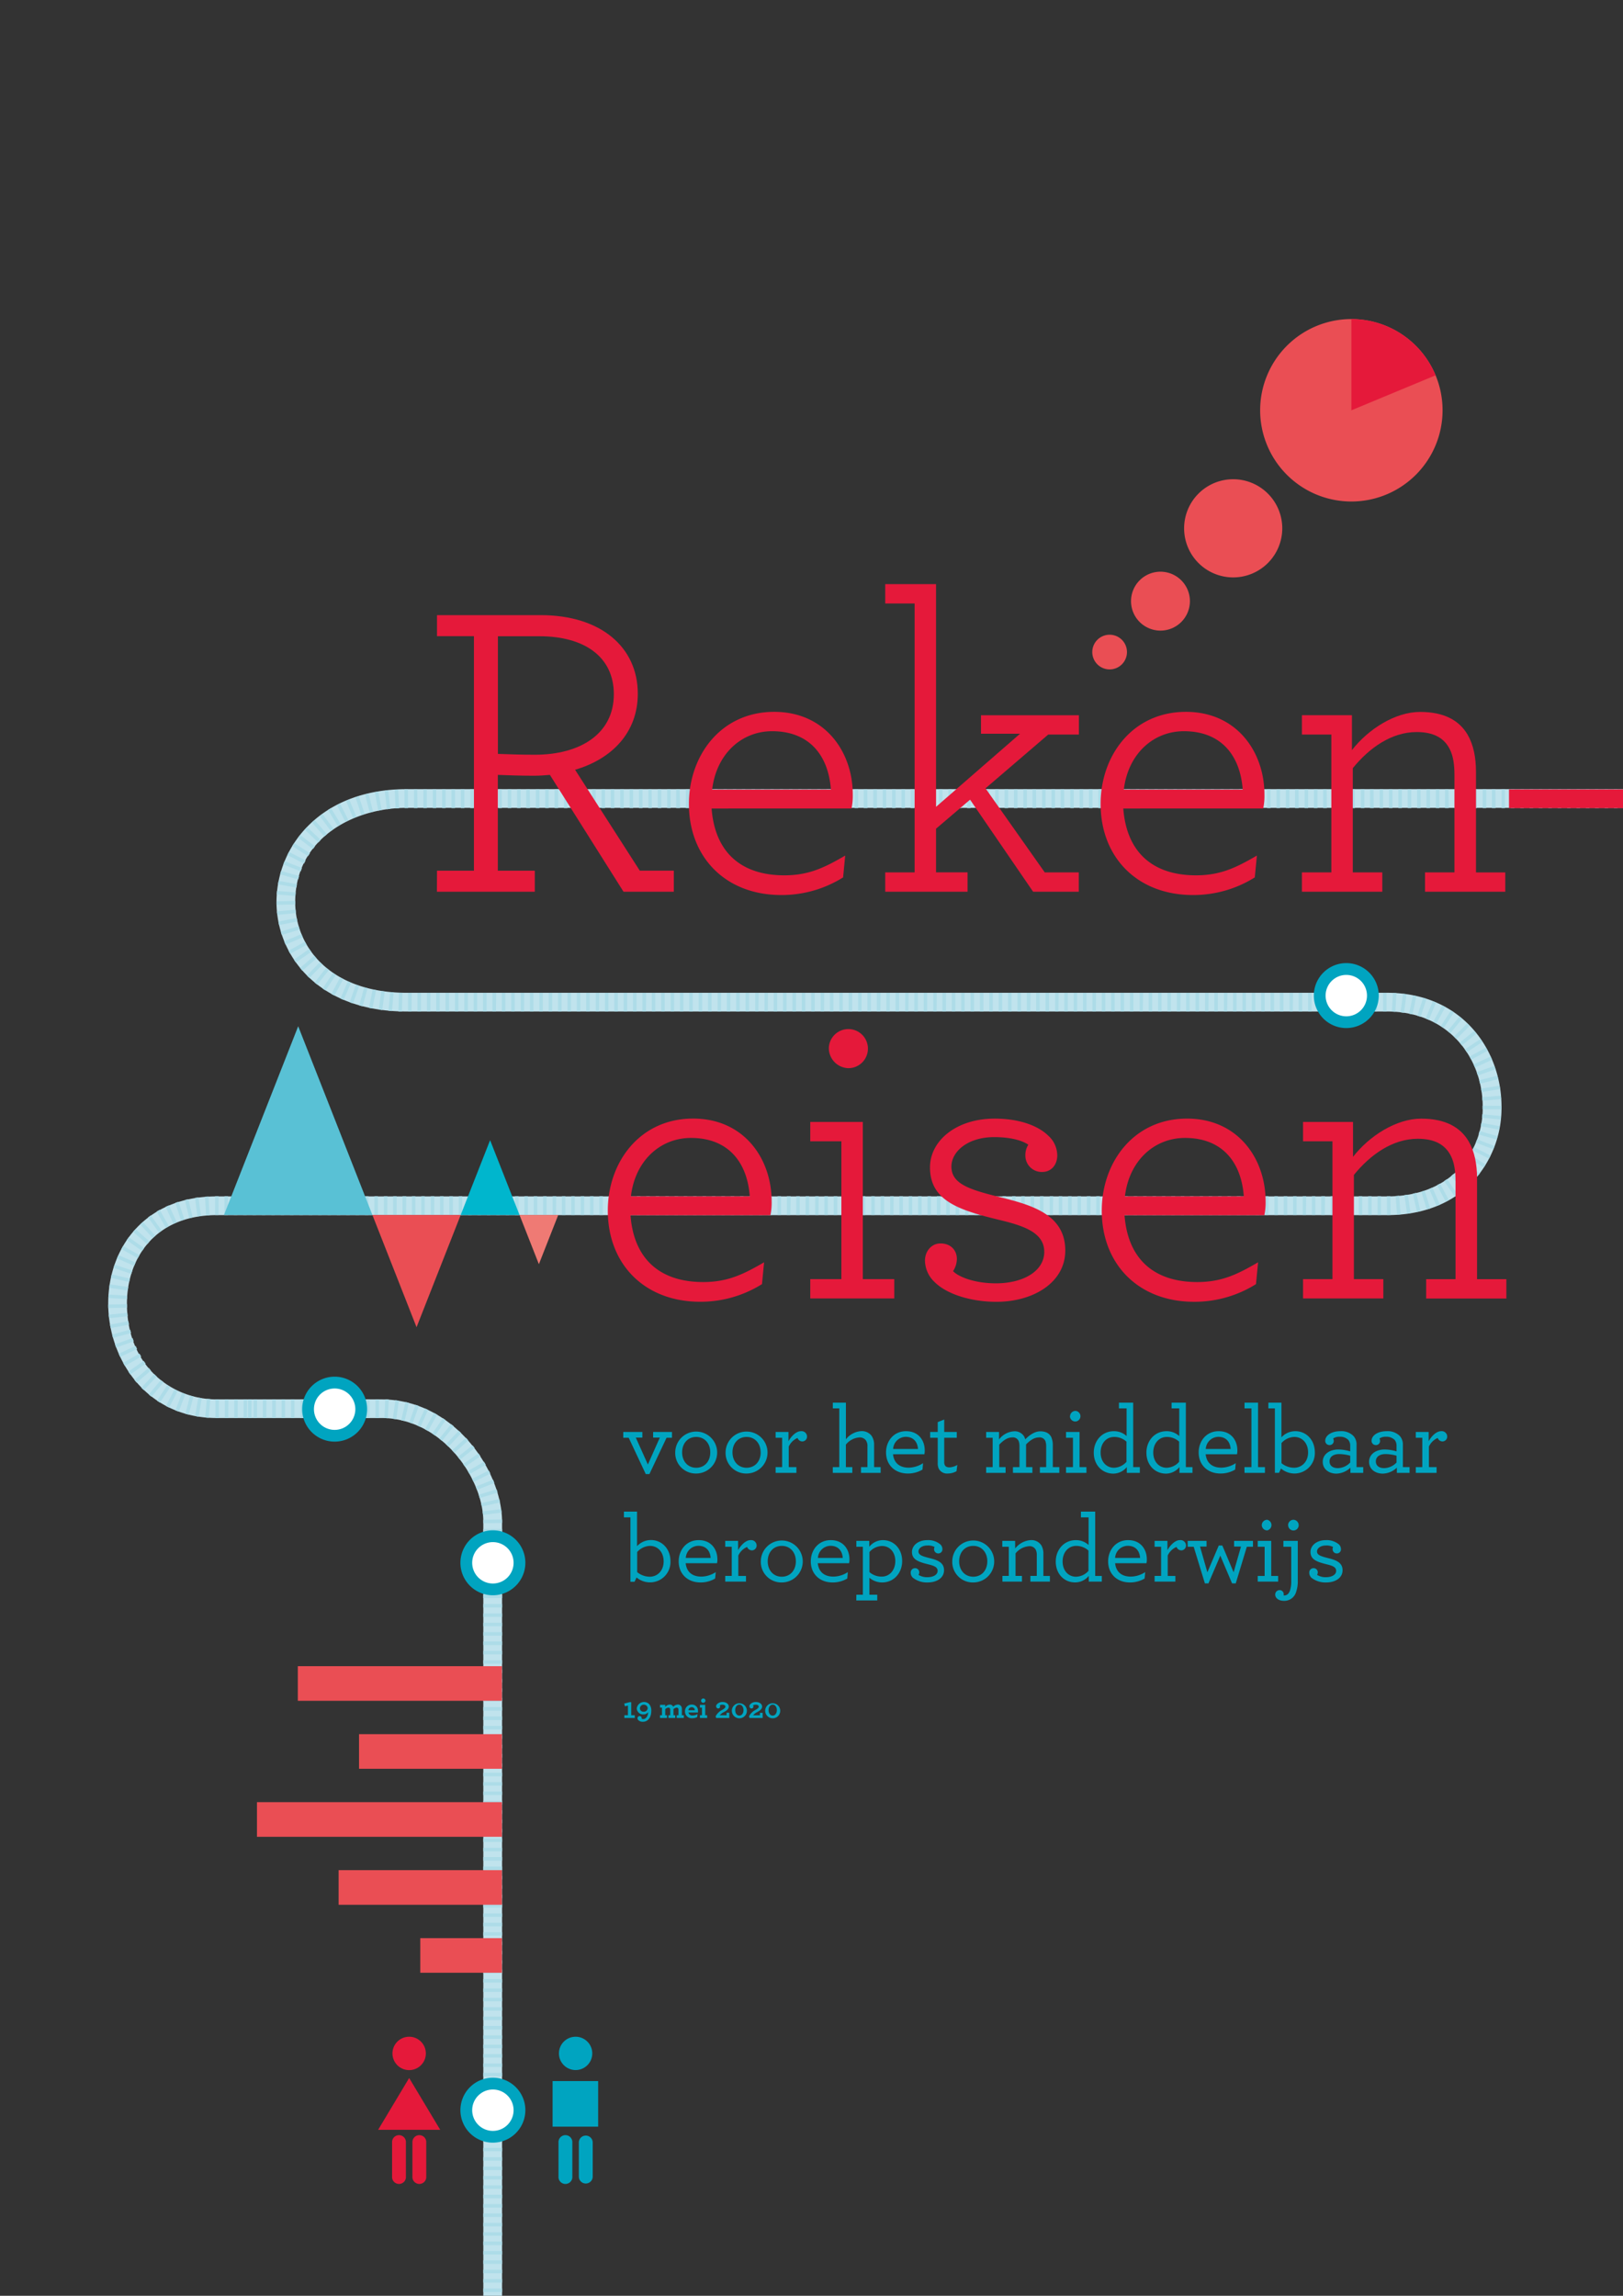 <svg id="Laag_1" data-name="Laag 1" xmlns="http://www.w3.org/2000/svg" xmlns:xlink="http://www.w3.org/1999/xlink" viewBox="0 0 595.28 841.89"><rect x="0" y="0" width="595.28" height="841.89" fill="#333333" stroke="none"/><defs><style>.cls-1,.cls-7{fill:none;}.cls-2{clip-path:url(#clip-path);}.cls-3{fill:#c0e3ed;}.cls-4{fill:#addce8;}.cls-5{fill:#e5193a;}.cls-6{fill:#00a4c0;}.cls-7{stroke:#e5193a;stroke-width:6.87px;}.cls-8{fill:#ea4e54;}.cls-9{fill:#59c1d5;}.cls-10{fill:#ef7a74;}.cls-11{fill:#00b6cd;}.cls-12{fill:#fff;}.cls-13{clip-path:url(#clip-path-4);}</style><clipPath id="clip-path"><rect class="cls-1" width="595.28" height="841.89"/></clipPath><clipPath id="clip-path-4"><path class="cls-1" d="M472,126.8a33.45,33.45,0,1,0,23.66-9.8A33.44,33.44,0,0,0,472,126.8"/></clipPath></defs><g class="cls-2"><path class="cls-3" d="M184.15,868.82h-6.88V558c0-8.14-4-17.75-10.49-25.09C159.43,524.6,149.87,520,139.85,520H79.46c-25.84,0-39.77-21.64-39.77-42,0-10.4,3.46-20,9.75-27,7.18-8,17.56-12.27,30-12.27H508.72c11.11,0,20.29-3.54,26.55-10.22a32.93,32.93,0,0,0,8.55-22.72c0-17.32-12.06-34.86-35.1-34.86H149.13c-32.79,0-47.72-20.84-47.72-40.21a39.74,39.74,0,0,1,12.24-28.5c8.75-8.4,21-12.83,35.48-12.83H672.28v6.87H149.13c-20.3,0-40.85,11.84-40.85,34.46a31,31,0,0,0,9.88,22.81c7.35,6.89,18.06,10.53,31,10.53H508.72c27.56,0,42,21,42,41.73a39.81,39.81,0,0,1-10.41,27.42c-7.6,8.11-18.51,12.39-31.57,12.39H79.46c-10.45,0-19.06,3.45-24.9,10-5.16,5.77-8,13.74-8,22.44,0,23.06,16.55,35.13,32.9,35.13h60.39c27,0,44.3,26.58,44.3,44.87Z"/><path class="cls-4" d="M184.15,864.57h-6.88v-1.29h6.88Zm0-3.44h-6.88v-1.29h6.88Zm0-3.44h-6.88V856.4h6.88Zm0-3.44h-6.88V853h6.88Zm0-3.44h-6.88v-1.28h6.88Zm0-3.44h-6.88v-1.28h6.88Zm0-3.44h-6.88v-1.28h6.88Zm0-3.43h-6.88v-1.29h6.88Zm0-3.44h-6.88v-1.29h6.88Zm0-3.44h-6.88v-1.29h6.88Zm0-3.44h-6.88v-1.29h6.88Zm0-3.44h-6.88v-1.28h6.88Zm0-3.44h-6.88V822h6.88Zm0-3.44h-6.88v-1.28h6.88Zm0-3.44h-6.88v-1.28h6.88Zm0-3.43h-6.88V811.7h6.88Zm0-3.44h-6.88v-1.29h6.88Zm0-3.44h-6.88v-1.29h6.88Zm0-3.44h-6.88v-1.29h6.88Zm0-3.44h-6.88v-1.29h6.88Zm0-3.44h-6.88v-1.28h6.88Zm0-3.44h-6.88v-1.28h6.88Zm0-3.44h-6.88v-1.28h6.88Zm0-3.44h-6.88v-1.28h6.88Zm0-3.43h-6.88v-1.29h6.88Zm0-3.44h-6.88v-1.29h6.88Zm0-3.44h-6.88v-1.29h6.88Zm0-3.44h-6.88v-1.29h6.88Zm0-3.44h-6.88V767h6.88Zm0-3.44h-6.88v-1.28h6.88Zm0-3.44h-6.88v-1.28h6.88Zm0-3.44h-6.88v-1.28h6.88Zm0-3.43h-6.88v-1.29h6.88Zm0-3.44h-6.88V749.8h6.88Zm0-3.44h-6.88v-1.29h6.88Zm0-3.44h-6.88v-1.29h6.88Zm0-3.44h-6.88v-1.29h6.88Zm0-3.44h-6.88v-1.28h6.88Zm0-3.44h-6.88v-1.28h6.88Zm0-3.44h-6.88v-1.28h6.88Zm0-3.43h-6.88v-1.29h6.88Zm0-3.44h-6.88v-1.29h6.88Zm0-3.44h-6.88v-1.29h6.88Zm0-3.44h-6.88v-1.29h6.88Zm0-3.44h-6.88V712h6.88Zm0-3.44h-6.88v-1.28h6.88Zm0-3.44h-6.88V705.1h6.88Zm0-3.44h-6.88v-1.28h6.88Zm0-3.44h-6.88v-1.28h6.88Zm0-3.43h-6.88v-1.29h6.88Zm0-3.44h-6.88v-1.29h6.88Zm0-3.44h-6.88V687.9h6.88Zm0-3.44h-6.88v-1.29h6.88Zm0-3.44h-6.88V681h6.88Zm0-3.44h-6.88v-1.28h6.88Zm0-3.44h-6.88v-1.28h6.88Zm0-3.44h-6.88v-1.28h6.88Zm0-3.43h-6.88v-1.29h6.88Zm0-3.44h-6.88v-1.29h6.88Zm0-3.44h-6.88v-1.29h6.88Zm0-3.44h-6.88V657h6.88Zm0-3.44h-6.88v-1.28h6.88Zm0-3.44h-6.88v-1.28h6.88Zm0-3.44h-6.88v-1.28h6.88Zm0-3.44h-6.88V643.2h6.88Zm0-3.43h-6.88v-1.29h6.88Zm0-3.44h-6.88v-1.29h6.88Zm0-3.44h-6.88v-1.29h6.88Zm0-3.44h-6.88v-1.29h6.88Zm0-3.44h-6.88V626h6.88Zm0-3.44h-6.88v-1.28h6.88Zm0-3.44h-6.88v-1.28h6.88Zm0-3.44h-6.88v-1.28h6.88Zm0-3.44h-6.88v-1.28h6.88Zm0-3.43h-6.88v-1.29h6.88Zm0-3.44h-6.88v-1.29h6.88Zm0-3.44h-6.88v-1.29h6.88Zm0-3.44h-6.88v-1.29h6.88Zm0-3.44h-6.88v-1.28h6.88Zm0-3.44h-6.88v-1.28h6.88Zm0-3.44h-6.88v-1.28h6.88Zm0-3.44h-6.88v-1.28h6.88Zm0-3.43h-6.88V581.3h6.88Zm0-3.44h-6.88v-1.29h6.88Zm0-3.44h-6.88v-1.29h6.88Zm0-3.44h-6.88V571h6.88Zm0-3.44h-6.88v-1.28h6.88Zm0-3.44h-6.88v-1.28h6.88Zm0-3.44h-6.88v-1.28h6.88Zm-6.87-3.39,0-1.28,6.87-.1,0,1.28Zm-.12-3.06-.16-1.27,6.82-.85.16,1.27Zm-.45-3.06-.28-1.26,6.7-1.52.29,1.26Zm-.77-3.11-.37-1.23,6.58-2,.37,1.23Zm-1-3-.47-1.2,6.38-2.54.48,1.19Zm-1.22-2.9-.58-1.15,6.15-3.08.57,1.15Zm-1.49-2.87-.65-1.11,5.95-3.44.65,1.11Zm-1.64-2.7-.73-1,5.64-3.92.74,1.05Zm-1.87-2.62-.8-1,5.39-4.27.79,1Zm-2.06-2.48-.86-.95,5.11-4.6.86,1Zm-2.16-2.27-.94-.87,4.68-5,.94.88Zm-2.38-2.14-1-.8,4.32-5.35,1,.81Zm-2.53-1.93-1.06-.74,3.93-5.64,1,.73ZM157,524.76l-1.13-.62,3.34-6,1.12.63Zm-2.8-1.48-1.17-.53,2.84-6.26L157,517Zm-2.9-1.22-1.21-.43,2.31-6.48,1.21.43Zm-2.9-.94-1.25-.29,1.55-6.7,1.25.29Zm-3.06-.66-1.27-.18.94-6.81,1.27.18Zm-3.1-.37L141,520l.31-6.87,1.29.06ZM139,520h-1.28v-6.87H139Zm-3.44,0h-1.28v-6.87h1.28Zm-3.44,0H130.8v-6.87h1.28Zm-3.43,0h-1.29v-6.87h1.29Zm-3.44,0h-1.29v-6.87h1.29Zm-3.44,0h-1.29v-6.87h1.29Zm-3.44,0H117v-6.87h1.29Zm-3.44,0H113.6v-6.87h1.29Zm-3.44,0h-1.28v-6.87h1.28ZM108,520h-1.28v-6.87H108Zm-3.44,0h-1.28v-6.87h1.28Zm-3.43,0H99.85v-6.87h1.29Zm-3.44,0H96.41v-6.87H97.7Zm-3.44,0H93v-6.87h1.29Zm-2,0H91v-6.87h1.28Zm-1.66,0H89.35v-6.87h1.28Zm-3.43,0H85.91v-6.87H87.2Zm-3.44,0H82.47v-6.87h1.29Zm-3.44,0H79v-6.87h1.29Zm-3.75-.08-1.28-.12.62-6.84,1.28.11Zm-3.69-.41-1.27-.22,1.17-6.77,1.26.21Zm-3.64-.74L68,518.46l1.71-6.66,1.25.32Zm-3.65-1.11-1.21-.45,2.43-6.43,1.21.45Zm-3.52-1.47-1.15-.59L64,509.49l1.15.58Zm-3.35-1.83-1.07-.7,3.76-5.76,1.08.71Zm-3.12-2.16-1-.82L59,506.07l1,.82Zm-2.81-2.42-.93-.89,4.75-5,.93.89Zm-2.62-2.73-.83-1,5.22-4.47.83,1Zm-2.33-3-.74-1.05,5.63-3.95.74,1Zm-2-3.14-.64-1.12,6-3.42.64,1.11Zm-1.74-3.31-.54-1.17,6.24-2.88.53,1.16Zm-1.46-3.44L42.16,493l6.47-2.34.43,1.21Zm-1.16-3.54-.33-1.24,6.63-1.8.34,1.24Zm-.87-3.61-.23-1.26,6.76-1.26.23,1.27ZM40,483.39l-.14-1.28,6.84-.7.13,1.27Zm-.29-3.71,0-1.28,6.87-.15,0,1.28Zm6.88-3.3L39.73,476l.07-1.28,6.87.42Zm.26-3.14-6.8-1,.18-1.27,6.8,1Zm.52-3.1-6.69-1.57.29-1.25,6.69,1.57Zm.78-3-6.52-2.17.4-1.22,6.53,2.17Zm1.05-2.93-6.29-2.77.52-1.18L49.72,463Zm1.32-2.81-6-3.37.63-1.12,6,3.37Zm1.59-2.65-5.62-4,.74-1.05,5.62,4ZM54,456.27l-5.16-4.55.85-1,5.16,4.54ZM56,454,51.41,449l1-.87L57,453.17Zm2.31-2-4-5.57,1-.75,4,5.57Zm2.51-1.73-3.37-6,1.12-.63,3.37,6Zm2.78-1.48-2.85-6.25L62,442l2.85,6.26Zm2.82-1.16-2.14-6.54,1.22-.4,2.14,6.54Zm3-.91-1.61-6.69,1.25-.29,1.61,6.68Zm3-.64-.9-6.81,1.27-.17.91,6.81Zm3.17-.38-.4-6.87,1.28-.07.4,6.86Zm430.93-.15h-1.29v-6.87h1.29Zm-3.44,0h-1.28v-6.87h1.28Zm-3.44,0h-1.28v-6.87h1.28Zm-3.44,0H495v-6.87h1.28Zm-3.44,0h-1.28v-6.87h1.28Zm-3.44,0h-1.28v-6.87h1.28Zm-3.43,0h-1.29v-6.87H486Zm-3.44,0h-1.29v-6.87h1.29Zm-3.44,0H477.8v-6.87h1.29Zm-3.44,0h-1.29v-6.87h1.29Zm-3.44,0h-1.29v-6.87h1.29Zm-3.44,0h-1.28v-6.87h1.28Zm-3.44,0h-1.28v-6.87h1.28Zm-3.44,0h-1.28v-6.87h1.28Zm-3.43,0h-1.29v-6.87h1.29Zm-3.44,0h-1.29v-6.87H455Zm-3.44,0h-1.29v-6.87h1.29Zm-3.44,0h-1.29v-6.87h1.29Zm-3.44,0h-1.28v-6.87h1.28Zm-3.44,0H440v-6.87h1.28Zm-3.44,0h-1.28v-6.87h1.28Zm-3.44,0H433.1v-6.87h1.28Zm-3.43,0h-1.29v-6.87H431Zm-3.44,0h-1.29v-6.87h1.29Zm-3.44,0h-1.29v-6.87h1.29Zm-3.44,0h-1.29v-6.87h1.29Zm-3.44,0h-1.28v-6.87h1.28Zm-3.44,0h-1.28v-6.87h1.28Zm-3.44,0H409v-6.87h1.28Zm-3.44,0h-1.28v-6.87h1.28Zm-3.44,0h-1.28v-6.87h1.28Zm-3.43,0h-1.29v-6.87H400Zm-3.44,0h-1.29v-6.87h1.29Zm-3.44,0h-1.29v-6.87h1.29Zm-3.44,0h-1.29v-6.87h1.29Zm-3.44,0H385v-6.87h1.28Zm-3.44,0h-1.28v-6.87h1.28Zm-3.44,0h-1.28v-6.87h1.28Zm-3.44,0h-1.28v-6.87h1.28Zm-3.43,0H371.2v-6.87h1.29Zm-3.44,0h-1.29v-6.87h1.29Zm-3.44,0h-1.29v-6.87h1.29Zm-3.44,0h-1.29v-6.87h1.29Zm-3.44,0h-1.28v-6.87h1.28Zm-3.44,0H354v-6.87h1.28Zm-3.44,0h-1.28v-6.87h1.28Zm-3.44,0h-1.28v-6.87h1.28Zm-3.43,0h-1.29v-6.87H345Zm-3.44,0h-1.29v-6.87h1.29Zm-3.44,0h-1.29v-6.87h1.29Zm-3.44,0h-1.29v-6.87h1.29Zm-3.44,0h-1.29v-6.87h1.29Zm-3.44,0H326.5v-6.87h1.28Zm-3.44,0h-1.28v-6.87h1.28Zm-3.44,0h-1.28v-6.87h1.28Zm-3.44,0h-1.28v-6.87h1.28Zm-3.43,0h-1.29v-6.87H314Zm-3.44,0H309.3v-6.87h1.29Zm-3.44,0h-1.29v-6.87h1.29Zm-3.44,0h-1.29v-6.87h1.29Zm-3.44,0H299v-6.87h1.28Zm-3.44,0h-1.28v-6.87h1.28Zm-3.44,0h-1.28v-6.87h1.28Zm-3.44,0h-1.28v-6.87H290Zm-3.43,0h-1.29v-6.87h1.29Zm-3.44,0h-1.29v-6.87h1.29Zm-3.44,0h-1.29v-6.87h1.29Zm-3.44,0h-1.29v-6.87h1.29Zm-3.44,0h-1.28v-6.87h1.28Zm-3.44,0H268v-6.87h1.28Zm-3.44,0H264.6v-6.87h1.28Zm-3.44,0h-1.28v-6.87h1.28Zm-3.43,0h-1.29v-6.87H259Zm-3.44,0h-1.29v-6.87h1.29Zm-3.44,0h-1.29v-6.87h1.29Zm-3.44,0H247.4v-6.87h1.29Zm-3.44,0H244v-6.87h1.29Zm-3.44,0h-1.28v-6.87h1.28Zm-3.44,0h-1.28v-6.87h1.28Zm-3.44,0h-1.28v-6.87h1.28Zm-3.44,0h-1.28v-6.87h1.28Zm-3.43,0h-1.29v-6.87h1.29Zm-3.44,0h-1.29v-6.87h1.29Zm-3.44,0h-1.29v-6.87h1.29Zm-3.44,0h-1.29v-6.87h1.29Zm-3.44,0H213v-6.87h1.28Zm-3.44,0h-1.28v-6.87h1.28Zm-3.44,0h-1.28v-6.87h1.28Zm-3.44,0H202.7v-6.87H204Zm-3.43,0h-1.29v-6.87h1.29Zm-3.44,0h-1.29v-6.87h1.29Zm-3.44,0h-1.29v-6.87h1.29Zm-3.44,0h-1.29v-6.87h1.29Zm-3.44,0H185.5v-6.87h1.29Zm-3.44,0h-1.28v-6.87h1.28Zm-3.44,0h-1.28v-6.87h1.28Zm-3.44,0h-1.28v-6.87h1.28Zm-3.44,0h-1.28v-6.87H173Zm-3.43,0h-1.29v-6.87h1.29Zm-3.44,0h-1.29v-6.87h1.29Zm-3.44,0h-1.29v-6.87h1.29Zm-3.44,0H158v-6.87h1.29Zm-3.44,0h-1.28v-6.87h1.28Zm-3.44,0h-1.28v-6.87h1.28Zm-3.44,0h-1.28v-6.87H149Zm-3.44,0h-1.28v-6.87h1.28Zm-3.43,0H140.8v-6.87h1.29Zm-3.44,0h-1.29v-6.87h1.29Zm-3.44,0h-1.29v-6.87h1.29Zm-3.44,0h-1.29v-6.87h1.29Zm-3.44,0H127v-6.87h1.29Zm-3.44,0h-1.28v-6.87h1.28Zm-3.44,0h-1.28v-6.87h1.28Zm-3.44,0h-1.28v-6.87H118Zm-3.43,0h-1.29v-6.87h1.29Zm-3.44,0h-1.29v-6.87h1.29Zm-3.44,0h-1.29v-6.87h1.29Zm-3.44,0H103v-6.87h1.29Zm-3.44,0H99.54v-6.87h1.28Zm-3.44,0H96.1v-6.87h1.28Zm-3.44,0H92.66v-6.87h1.28Zm-3.44,0H89.22v-6.87H90.5Zm-3.44,0H85.78v-6.87h1.28Zm-3.43,0H82.34v-6.87h1.29Zm-3.44,0H78.9v-6.87h1.29Zm428.6,0-.08-6.87,1.29,0,.08,6.88Zm3.67-.12-.54-6.85,1.28-.1.54,6.85Zm3.67-.36-1-6.8,1.27-.19,1,6.79Zm3.64-.64-1.54-6.7,1.25-.29,1.54,6.7Zm3.58-.93L521.3,437l1.23-.38,2.05,6.56Zm3.59-1.25L524.21,436l1.18-.51,2.73,6.31Zm3.38-1.56-3.24-6.07,1.13-.6,3.24,6.06Zm3.29-1.92-3.88-5.67,1.06-.73,3.88,5.67Zm3.09-2.25-4.49-5.21,1-.84,4.48,5.21Zm2.75-2.5-4.89-4.83.9-.91,4.89,4.82Zm2.55-2.83L536.62,427l.8-1,5.38,4.28Zm2.24-3.06-5.8-3.7.69-1.08,5.8,3.69Zm1.91-3.27L540,421.81l.57-1.15,6.14,3.09Zm1.57-3.43L541.31,419l.46-1.2,6.41,2.48Zm1.24-3.55-6.62-1.87.35-1.23,6.62,1.86Zm.9-3.64L543.1,413l.24-1.26,6.75,1.26Zm.57-3.7-6.84-.65.12-1.28,6.85.65Zm.26-3.72-6.88-.06v-1.29l6.88.06Zm-6.92-3.21-.1-1.28,6.85-.53.1,1.28Zm-.31-3.13-.21-1.26,6.78-1.12.21,1.27Zm-.57-3.09-.32-1.24,6.66-1.7.32,1.25Zm-.83-3-.42-1.22,6.48-2.27.43,1.22ZM541,391.47l-.53-1.17,6.26-2.84.53,1.17Zm-1.38-2.89-.61-1.13,6-3.27.61,1.14ZM538,385.89l-.71-1.07L543,381l.71,1.07Zm-1.81-2.52-.81-1,5.32-4.34.81,1Zm-2-2.33-.9-.91,4.86-4.86.91.91Zm-2.24-2.13-1-.81,4.34-5.33,1,.82ZM529.5,377l-1.07-.7,3.76-5.75,1.08.7Zm-2.68-1.67-1.13-.62,3.29-6,1.13.62ZM524.07,374l-1.19-.49,2.64-6.35,1.19.49Zm-3-1.13-1.23-.4L522,365.9l1.22.4Zm-3-.86-1.26-.27,1.43-6.72,1.26.27Zm-3.12-.6-1.28-.17.92-6.81,1.28.17Zm-3.17-.35-1.28-.08.41-6.86,1.29.08Zm-3.23-.11h-1.28v-6.87h1.28Zm-3.44,0h-1.28v-6.87h1.28Zm-3.43,0h-1.29v-6.87h1.29Zm-3.44,0H497v-6.87h1.29Zm-3.44,0H493.6v-6.87h1.29Zm-3.44,0h-1.29v-6.87h1.29Zm-3.44,0h-1.28v-6.87H488Zm-3.44,0h-1.28v-6.87h1.28Zm-3.44,0h-1.28v-6.87h1.28Zm-3.44,0h-1.28v-6.87h1.28Zm-3.44,0H473v-6.87h1.28Zm-3.43,0h-1.29v-6.87h1.29Zm-3.44,0h-1.29v-6.87h1.29Zm-3.44,0h-1.29v-6.87h1.29Zm-3.44,0h-1.29v-6.87h1.29Zm-3.44,0h-1.28v-6.87h1.28Zm-3.44,0h-1.28v-6.87h1.28Zm-3.44,0H448.9v-6.87h1.28Zm-3.43,0h-1.29v-6.87h1.29Zm-3.44,0H442v-6.87h1.29Zm-3.44,0h-1.29v-6.87h1.29Zm-3.44,0h-1.29v-6.87h1.29Zm-3.44,0h-1.28v-6.87H433Zm-3.44,0h-1.28v-6.87h1.28Zm-3.44,0h-1.28v-6.87h1.28Zm-3.44,0h-1.28v-6.87h1.28Zm-3.44,0H418v-6.87h1.28Zm-3.43,0h-1.29v-6.87h1.29Zm-3.44,0h-1.29v-6.87h1.29Zm-3.44,0h-1.29v-6.87h1.29Zm-3.44,0h-1.29v-6.87h1.29Zm-3.44,0h-1.29v-6.87H402Zm-3.44,0h-1.28v-6.87h1.28Zm-3.44,0h-1.28v-6.87h1.28Zm-3.44,0h-1.28v-6.87h1.28Zm-3.43,0H387v-6.87h1.29Zm-3.44,0h-1.29v-6.87h1.29Zm-3.44,0h-1.29v-6.87h1.29Zm-3.44,0h-1.29v-6.87H378Zm-3.44,0h-1.28v-6.87h1.28Zm-3.44,0h-1.28v-6.87h1.28Zm-3.44,0h-1.28v-6.87h1.28Zm-3.44,0h-1.28v-6.87h1.28Zm-3.43,0h-1.29v-6.87h1.29Zm-3.44,0h-1.29v-6.87h1.29Zm-3.44,0h-1.29v-6.87h1.29Zm-3.44,0h-1.29v-6.87h1.29Zm-3.44,0h-1.29v-6.87H347Zm-3.44,0H342.3v-6.87h1.28Zm-3.44,0h-1.28v-6.87h1.28Zm-3.44,0h-1.28v-6.87h1.28Zm-3.44,0H332v-6.87h1.28Zm-3.43,0h-1.29v-6.87h1.29Zm-3.44,0H325.1v-6.87h1.29Zm-3.44,0h-1.29v-6.87H323Zm-3.44,0h-1.29v-6.87h1.29Zm-3.44,0h-1.28v-6.87h1.28Zm-3.44,0h-1.28v-6.87h1.28Zm-3.44,0h-1.28v-6.87h1.28Zm-3.44,0h-1.28v-6.87h1.28Zm-3.43,0H301v-6.87h1.29Zm-3.44,0h-1.29v-6.87h1.29Zm-3.44,0h-1.29v-6.87h1.29Zm-3.44,0h-1.29v-6.87H292Zm-3.44,0h-1.29v-6.87h1.29Zm-3.44,0h-1.28v-6.87h1.28Zm-3.44,0H280.4v-6.87h1.28Zm-3.44,0H277v-6.87h1.28Zm-3.43,0h-1.29v-6.87h1.29Zm-3.44,0h-1.29v-6.87h1.29Zm-3.44,0h-1.29v-6.87h1.29Zm-3.44,0H263.2v-6.87h1.29Zm-3.44,0h-1.29v-6.87h1.29Zm-3.44,0h-1.28v-6.87h1.28Zm-3.44,0h-1.28v-6.87h1.28Zm-3.44,0h-1.28v-6.87h1.28Zm-3.44,0H246v-6.87h1.28Zm-3.43,0h-1.29v-6.87h1.29Zm-3.44,0h-1.29v-6.87h1.29Zm-3.44,0h-1.29v-6.87H237Zm-3.44,0h-1.29v-6.87h1.29Zm-3.44,0h-1.29v-6.87h1.29Zm-3.44,0h-1.28v-6.87h1.28Zm-3.44,0h-1.28v-6.87h1.28Zm-3.44,0H218.5v-6.87h1.28Zm-3.43,0h-1.29v-6.87h1.29Zm-3.44,0h-1.29v-6.87h1.29Zm-3.44,0h-1.29v-6.87h1.29Zm-3.44,0h-1.29v-6.87H206Zm-3.44,0h-1.28v-6.87h1.28Zm-3.44,0h-1.28v-6.87h1.28Zm-3.44,0h-1.28v-6.87h1.28Zm-3.44,0H191v-6.87h1.28Zm-3.43,0h-1.29v-6.87h1.29Zm-3.44,0h-1.29v-6.87h1.29Zm-3.44,0h-1.29v-6.87H182Zm-3.44,0h-1.29v-6.87h1.29Zm-3.44,0h-1.29v-6.87h1.29Zm-3.44,0h-1.29v-6.87h1.29Zm-3.44,0h-1.28v-6.87h1.28Zm-3.44,0h-1.28v-6.87h1.28Zm-3.44,0H160v-6.87h1.28Zm-3.43,0H156.6v-6.87h1.29Zm-3.44,0h-1.29v-6.87h1.29Zm-3.44,0h-1.29v-6.87H151Zm-3.54,0-1.29,0,.21-6.87,1.28,0Zm-3.65-.17-1.28-.11.63-6.85,1.27.12Zm-3.56-.37-1.28-.17.92-6.81,1.27.17Zm-3.62-.57-1.26-.25,1.36-6.74,1.26.25Zm-3.59-.8-1.24-.34,1.82-6.63,1.24.34Zm-3.53-1.05-1.21-.43,2.28-6.48,1.22.42Zm-3.45-1.31-1.17-.51,2.75-6.3,1.17.51Zm-3.34-1.57-1.14-.6,3.22-6.08,1.14.6Zm-3.29-1.89-1.07-.71,3.82-5.71,1.07.71Zm-3-2.13-1-.8,4.26-5.39,1,.8Zm-2.9-2.46-.92-.89,4.81-4.92.92.9Zm-2.58-2.66-.85-1,5.19-4.51.84,1Zm-2.38-3-.73-1.05,5.63-3.94.74,1.05Zm-2.06-3.19-.63-1.12,6-3.33.62,1.13Zm-1.74-3.38-.5-1.18,6.33-2.68.5,1.18Zm-1.38-3.53-.37-1.23,6.57-2,.37,1.23Zm-1-3.65-.25-1.26,6.74-1.33.25,1.26Zm-.65-3.72-.13-1.28,6.85-.66.12,1.28Zm-.27-3.69,0-1.28,6.87-.15,0,1.29Zm6.93-3.24L101.5,328l.1-1.28,6.85.53Zm.36-3.08-6.77-1.2.23-1.27,6.77,1.21Zm.65-3-6.62-1.86.35-1.24,6.62,1.86Zm.94-2.95L103.9,317l.46-1.2,6.4,2.51Zm1.21-2.85-6.12-3.13.58-1.15,6.12,3.13Zm1.47-2.72-5.78-3.73.7-1.08,5.78,3.73Zm1.79-2.63-5.48-4.15.78-1,5.47,4.16Zm2-2.39-5-4.69.88-.94,5,4.69Zm2.16-2.2-4.52-5.17,1-.85,4.52,5.18Zm2.44-2-4.12-5.51,1-.77,4.12,5.51Zm2.53-1.78L120.32,297l1.1-.67,3.54,5.9Zm2.76-1.59-3.1-6.14,1.15-.58,3.09,6.14Zm2.88-1.36-2.63-6.35,1.18-.49,2.63,6.35Zm3-1.13-2.17-6.53,1.22-.4,2.17,6.52Zm3.06-.91-1.7-6.66,1.25-.32,1.7,6.66Zm3.13-.7-1.25-6.77,1.27-.23,1.24,6.76Zm3.17-.51-.79-6.82,1.27-.15.79,6.83Zm3.2-.31-.35-6.86,1.28-.07.35,6.87Zm3.29-.12-.06-6.88h1.28l.07,6.88Zm523.95,0H671v-6.87h1.28Zm-3.44,0h-1.28v-6.87h1.28Zm-3.43,0h-1.29v-6.87h1.29Zm-3.44,0h-1.29v-6.87H662Zm-3.44,0h-1.29v-6.87h1.29Zm-3.44,0H653.8v-6.87h1.29Zm-3.44,0h-1.28v-6.87h1.28Zm-3.44,0h-1.28v-6.87h1.28Zm-3.44,0h-1.28v-6.87h1.28Zm-3.44,0h-1.28v-6.87h1.28Zm-3.43,0h-1.29v-6.87h1.29Zm-3.44,0h-1.29v-6.87h1.29Zm-3.44,0h-1.29v-6.87H631Zm-3.44,0h-1.29v-6.87h1.29Zm-3.44,0h-1.28v-6.87h1.28Zm-3.44,0h-1.28v-6.87h1.28Zm-3.44,0H616v-6.87h1.28Zm-3.44,0h-1.28v-6.87h1.28Zm-3.44,0H609.1v-6.87h1.28Zm-3.43,0h-1.29v-6.87H607Zm-3.44,0h-1.29v-6.87h1.29Zm-3.44,0h-1.29v-6.87h1.29Zm-3.44,0h-1.29v-6.87h1.29Zm-3.44,0h-1.28v-6.87h1.28Zm-3.44,0h-1.28v-6.87h1.28Zm-3.44,0H585v-6.87h1.28Zm-3.44,0h-1.28v-6.87h1.28Zm-3.43,0h-1.29v-6.87h1.29Zm-3.44,0h-1.29v-6.87H576Zm-3.44,0h-1.29v-6.87h1.29Zm-3.44,0h-1.29v-6.87h1.29Zm-3.44,0H564.4v-6.87h1.28Zm-3.44,0H561v-6.87h1.28Zm-3.44,0h-1.28v-6.87h1.28Zm-3.44,0h-1.28v-6.87h1.28Zm-3.44,0h-1.28v-6.87h1.28Zm-3.43,0H547.2v-6.87h1.29Zm-3.44,0h-1.29v-6.87h1.29Zm-3.44,0h-1.29v-6.87h1.29Zm-3.44,0h-1.29v-6.87h1.29Zm-3.44,0h-1.28v-6.87h1.28Zm-3.44,0H530v-6.87h1.28Zm-3.44,0h-1.28v-6.87h1.28Zm-3.43,0h-1.29v-6.87h1.29Zm-3.44,0h-1.29v-6.87H521Zm-3.44,0h-1.29v-6.87h1.29Zm-3.44,0h-1.29v-6.87h1.29Zm-3.44,0h-1.29v-6.87h1.29Zm-3.44,0h-1.28v-6.87h1.28Zm-3.44,0H502.5v-6.87h1.28Zm-3.44,0h-1.28v-6.87h1.28Zm-3.44,0h-1.28v-6.87h1.28Zm-3.44,0h-1.28v-6.87h1.28Zm-3.43,0h-1.29v-6.87H490Zm-3.44,0H485.3v-6.87h1.29Zm-3.44,0h-1.29v-6.87h1.29Zm-3.44,0h-1.29v-6.87h1.29Zm-3.44,0H475v-6.87h1.28Zm-3.44,0h-1.28v-6.87h1.28Zm-3.44,0h-1.28v-6.87h1.28Zm-3.43,0h-1.29v-6.87H466Zm-3.44,0h-1.29v-6.87h1.29Zm-3.44,0h-1.29v-6.87h1.29Zm-3.44,0h-1.29v-6.87h1.29Zm-3.44,0h-1.28v-6.87h1.28Zm-3.44,0h-1.28v-6.87h1.28Zm-3.44,0H444v-6.87h1.28Zm-3.44,0H440.6v-6.87h1.28Zm-3.44,0h-1.28v-6.87h1.28Zm-3.43,0h-1.29v-6.87H435Zm-3.44,0h-1.29v-6.87h1.29Zm-3.44,0h-1.29v-6.87h1.29Zm-3.44,0H423.4v-6.87h1.29Zm-3.44,0H420v-6.87h1.29Zm-3.44,0h-1.28v-6.87h1.28Zm-3.44,0h-1.28v-6.87h1.28Zm-3.44,0h-1.28v-6.87h1.28Zm-3.43,0h-1.29v-6.87h1.29Zm-3.44,0h-1.29v-6.87h1.29Zm-3.44,0h-1.29v-6.87h1.29Zm-3.44,0h-1.29v-6.87h1.29Zm-3.44,0h-1.28v-6.87h1.28Zm-3.44,0H389v-6.87h1.28Zm-3.44,0h-1.28v-6.87h1.28Zm-3.44,0h-1.28v-6.87h1.28Zm-3.43,0H378.7v-6.87H380Zm-3.44,0h-1.29v-6.87h1.29Zm-3.44,0h-1.29v-6.87h1.29Zm-3.44,0h-1.29v-6.87h1.29Zm-3.44,0H365v-6.87h1.28Zm-3.44,0h-1.28v-6.87h1.28Zm-3.44,0h-1.28v-6.87h1.28Zm-3.44,0h-1.28v-6.87h1.28Zm-3.44,0h-1.28v-6.87h1.28Zm-3.43,0h-1.29v-6.87H349Zm-3.44,0h-1.29v-6.87h1.29Zm-3.44,0h-1.29v-6.87h1.29Zm-3.44,0h-1.29v-6.87h1.29Zm-3.44,0H334v-6.87h1.28Zm-3.44,0h-1.28v-6.87h1.28Zm-3.44,0h-1.28v-6.87h1.28Zm-3.44,0h-1.28v-6.87H325Zm-3.43,0h-1.29v-6.87h1.29Zm-3.44,0H316.8v-6.87h1.29Zm-3.44,0h-1.29v-6.87h1.29Zm-3.44,0h-1.29v-6.87h1.29Zm-3.44,0h-1.28v-6.87h1.28Zm-3.44,0h-1.28v-6.87h1.28Zm-3.44,0h-1.28v-6.87h1.28Zm-3.44,0h-1.28v-6.87h1.28Zm-3.43,0h-1.29v-6.87H294Zm-3.44,0h-1.29v-6.87h1.29Zm-3.44,0h-1.29v-6.87h1.29Zm-3.44,0h-1.29v-6.87h1.29Zm-3.44,0H279v-6.87h1.28Zm-3.44,0h-1.28v-6.87h1.28Zm-3.44,0H272.1v-6.87h1.28Zm-3.44,0h-1.28v-6.87h1.28Zm-3.44,0h-1.28v-6.87h1.28Zm-3.43,0h-1.29v-6.87h1.29Zm-3.44,0h-1.29v-6.87h1.29Zm-3.44,0H254.9v-6.87h1.29Zm-3.44,0h-1.29v-6.87h1.29Zm-3.44,0H248v-6.87h1.29Zm-3.44,0h-1.28v-6.87h1.28Zm-3.44,0h-1.28v-6.87h1.28Zm-3.44,0h-1.28v-6.87H239Zm-3.43,0h-1.29v-6.87h1.29Zm-3.44,0h-1.29v-6.87h1.29Zm-3.44,0h-1.29v-6.87h1.29Zm-3.44,0H224v-6.87h1.29Zm-3.44,0h-1.28v-6.87h1.28Zm-3.44,0h-1.28v-6.87h1.28Zm-3.44,0h-1.28v-6.87h1.28Zm-3.44,0H210.2v-6.87h1.28Zm-3.43,0h-1.29v-6.87h1.29Zm-3.44,0h-1.29v-6.87h1.29Zm-3.44,0h-1.29v-6.87h1.29Zm-3.44,0h-1.29v-6.87h1.29Zm-3.44,0H193v-6.87h1.29Zm-3.44,0h-1.28v-6.87h1.28Zm-3.44,0h-1.28v-6.87h1.28Zm-3.44,0h-1.28v-6.87H184Zm-3.44,0h-1.28v-6.87h1.28Zm-3.43,0h-1.29v-6.87h1.29Zm-3.44,0h-1.29v-6.87h1.29Zm-3.44,0h-1.29v-6.87h1.29Zm-3.44,0h-1.29v-6.87h1.29Zm-3.44,0h-1.28v-6.87h1.28Zm-3.44,0h-1.28v-6.87h1.28Zm-3.44,0h-1.28v-6.87h1.28Zm-3.44,0h-1.28v-6.87H153Z"/></g><path class="cls-5" d="M160.28,319.29h13.55v-86H160.28v-7.71h38.05c22,0,35.6,11.71,35.6,28.82,0,14.17-9.4,23.88-23,27.88l23.73,37h12.48V327H228.69l-27-42.84c-1.84.16-3.85.31-5.85.31-4.32,0-9.86-.15-13.25-.31v35.13h13.56V327h-35.9Zm64.86-64.71c0-13.71-10.78-21.26-27.27-21.26H182.62v43.14c3.7.15,8.93.31,13.56.31C212.66,276.77,225.14,269.22,225.14,254.58Z"/><path class="cls-5" d="M261,296.49c1.24,16.33,11.1,24.5,26.66,24.5,8.94,0,14.64-2.77,22.34-7.24l-.77,8a42.46,42.46,0,0,1-22.65,6.47c-20.49,0-33.9-13.87-33.9-33.43,0-17.72,11.71-33.75,31.28-33.75,18.65,0,28.82,14.64,28.82,30.36a21.75,21.75,0,0,1-.47,5.08Zm.16-6.93h43.6c-.92-12.64-8-21.42-21.57-21.42C272,268.14,262.74,276.46,261.2,289.56Z"/><path class="cls-5" d="M324.68,319.91h10.78V221.3H324.68v-7.09h18.64v81.66l30.82-26.81H359.81v-6.78h35.9v7.09H384.46l-23,19.72,21.73,30.82h12.48V327H378.92L355.8,293.25l-12.48,10.64v16h11.56V327h-30.2Z"/><path class="cls-5" d="M412,296.49c1.23,16.33,11.09,24.5,26.66,24.5,8.93,0,14.63-2.77,22.34-7.24l-.77,8a42.51,42.51,0,0,1-22.65,6.47c-20.5,0-33.9-13.87-33.9-33.43,0-17.72,11.71-33.75,31.28-33.75,18.64,0,28.81,14.64,28.81,30.36a21.84,21.84,0,0,1-.46,5.08Zm.15-6.93H455.8c-.92-12.64-8-21.42-21.57-21.42C423,268.14,413.74,276.46,412.19,289.56Z"/><path class="cls-5" d="M495.86,275.07c6-7.7,15.87-14,25-14,8.78,0,14.33,3.08,17.41,8.32,2.16,3.7,3.09,8.32,3.09,13.72v36.82H552.1V327H522.67v-7.09h10.79V284.16c0-3.85-.47-6.93-1.7-9.4-2.16-4.31-6.16-6.31-12.17-6.31-9.25,0-17.41,5.85-23.42,13.25v38.21H507V327H477.52v-7.09h10.79V269.37H477.52v-7.09h18.34Z"/><path class="cls-5" d="M231.25,445.64c1.23,16.33,11.09,24.5,26.65,24.5,8.94,0,14.64-2.77,22.35-7.24l-.77,8a42.51,42.51,0,0,1-22.65,6.47c-20.5,0-33.9-13.86-33.9-33.43,0-17.72,11.71-33.75,31.28-33.75,18.64,0,28.81,14.64,28.81,30.36a21.84,21.84,0,0,1-.46,5.08Zm.15-6.93H275c-.93-12.64-8-21.42-21.57-21.42C242.19,417.29,232.94,425.61,231.4,438.71Z"/><path class="cls-5" d="M297.19,469.06H308.6V418.52H297.19v-7.09h19.27v57.63H328v7.09H297.19ZM304,384.32a7.17,7.17,0,1,1,7.25,7.39A7.37,7.37,0,0,1,304,384.32Z"/><path class="cls-5" d="M382.25,429.77a6,6,0,0,1-6.17-6,7.15,7.15,0,0,1,1.08-4c-2.46-1.7-6.93-2.78-12.48-2.78-9.86,0-15.72,5.39-15.72,10.79,0,6.47,6.78,8.47,17.88,11.25,11.86,2.92,23.88,6.47,23.88,19.56,0,11.71-11.71,18.8-25.27,18.8-9.24,0-18.18-2.77-22.65-7.24a11,11,0,0,1-3.54-7.86c0-3.39,2.31-6.31,5.7-6.31,3.85,0,6,2.61,6,5.7a8.43,8.43,0,0,1-1.39,4.46c1.85,2,7.7,4.47,15.72,4.47,10,0,17.72-4.47,17.72-11.55s-7.55-9.56-16.49-11.71c-14.64-3.55-25.42-6.94-25.42-19.26,0-9.71,9.55-17.88,23.72-17.88,9.1,0,16,2.62,19.73,6.32a9.81,9.81,0,0,1,3.23,7.09C387.79,427.31,385.48,429.77,382.25,429.77Z"/><path class="cls-5" d="M412.45,445.64c1.23,16.33,11.09,24.5,26.65,24.5,8.94,0,14.64-2.77,22.34-7.24l-.77,8A42.46,42.46,0,0,1,438,477.38c-20.49,0-33.9-13.86-33.9-33.43,0-17.72,11.71-33.75,31.28-33.75,18.65,0,28.82,14.64,28.82,30.36a21.75,21.75,0,0,1-.47,5.08Zm.15-6.93h43.6c-.92-12.64-8-21.42-21.57-21.42C423.38,417.29,414.14,425.61,412.6,438.71Z"/><path class="cls-5" d="M496.26,424.22c6-7.7,15.88-14,25-14,8.78,0,14.33,3.08,17.41,8.32,2.15,3.7,3.08,8.32,3.08,13.72v36.82H552.5v7.09H523.08v-7.09h10.78V433.31c0-3.85-.46-6.93-1.69-9.39C530,419.6,526,417.6,520,417.6c-9.24,0-17.41,5.85-23.42,13.25v38.21h10.79v7.09H477.93v-7.09h10.78V418.52H477.93v-7.09h18.33Z"/><path class="cls-6" d="M230.6,527.25h-2v-2.14h7v2.07H233.2l4.42,9.87,4.39-9.87h-2.46v-2.07h6.92v2.14h-2l-6.28,13.31h-1.34Z"/><path class="cls-6" d="M247.66,532.59a7.69,7.69,0,1,1,7.69,7.76A7.53,7.53,0,0,1,247.66,532.59Zm12.85,0c0-3.3-2.1-5.65-5.16-5.65s-5.16,2.35-5.16,5.65,2.11,5.65,5.16,5.65S260.51,535.93,260.51,532.59Z"/><path class="cls-6" d="M266.13,532.59a7.69,7.69,0,1,1,7.69,7.76A7.53,7.53,0,0,1,266.13,532.59Zm12.85,0c0-3.3-2.1-5.65-5.16-5.65s-5.16,2.35-5.16,5.65,2.11,5.65,5.16,5.65S279,535.93,279,532.59Z"/><path class="cls-6" d="M296,526.8a1.76,1.76,0,0,1-1.68,1.79,1.9,1.9,0,0,1-1.8-1.27,6.26,6.26,0,0,0-3.23,3.16V538h2.81v2.11h-7.62V538h2.39V527.25h-2.39v-2.14h4.71v3.41c1.16-2.08,2.95-3.69,4.56-3.69A2,2,0,0,1,296,526.8Z"/><path class="cls-6" d="M305.46,516.47v-2.1h4.8v13.44a7.74,7.74,0,0,1,5.55-3,4.51,4.51,0,0,1,3.79,1.61,5.64,5.64,0,0,1,1,3.45V538H323v2.11h-7.2V538h2.36v-7.58a3.48,3.48,0,0,0-.67-2.36,2.8,2.8,0,0,0-2.32-.94,7,7,0,0,0-4.92,2.63V538h2.36v2.11h-7.16V538h2.38V516.47Z"/><path class="cls-6" d="M327.54,533.29c.35,3.3,2.53,4.92,5.76,4.92a10,10,0,0,0,5.26-1.65l-.21,2.35a10.38,10.38,0,0,1-5.37,1.44c-4.77,0-8-3.16-8-7.73,0-4.14,2.78-7.79,7.34-7.79s6.85,3.34,6.85,7.06a5.6,5.6,0,0,1-.14,1.4Zm0-1.93h9.16c-.18-2.63-1.69-4.46-4.53-4.46A4.69,4.69,0,0,0,327.58,531.36Z"/><path class="cls-6" d="M344.32,538.59a4.64,4.64,0,0,1-.38-2.07v-9.27h-2.78v-2.14h2.78v-3.62l2.38-.94v4.56h4.6v2.14h-4.6v8.92a2.24,2.24,0,0,0,.25,1.16c.28.53.84.77,1.76.77a6.16,6.16,0,0,0,2.8-.91l-.31,2.32a6.56,6.56,0,0,1-3.2.84A3.41,3.41,0,0,1,344.32,538.59Z"/><path class="cls-6" d="M361.7,538h2.39V527.25H361.7v-2.14h4.71v2.77a7.41,7.41,0,0,1,5.44-3,4,4,0,0,1,3.72,1.79,4.39,4.39,0,0,1,.46,1.16c1.61-1.65,3.54-2.95,5.51-2.95,2.14,0,3.41.81,4.07,2.18a7.26,7.26,0,0,1,.53,2.88V538h2.39v2.11H381.4V538h2.32v-7.62a5.63,5.63,0,0,0-.28-1.89,2.25,2.25,0,0,0-2.36-1.37c-1.79,0-3.3,1.09-4.74,2.56V538h2.32v2.11h-7.13V538h2.39v-7.62a5.38,5.38,0,0,0-.28-1.89,2.26,2.26,0,0,0-2.39-1.37c-1.82,0-3.37,1.19-4.74,2.63V538h2.32v2.11H361.7Z"/><path class="cls-6" d="M391,538h2.53V527.25H391v-2.14h4.95V538h2.53v2.11H391Zm1.47-18.61a2,2,0,0,1,2-2,1.95,1.95,0,0,1,0,3.89A2,2,0,0,1,392.42,519.35Z"/><path class="cls-6" d="M401.17,532.69c0-4.24,2.91-7.86,7.41-7.86a6.7,6.7,0,0,1,4.63,1.79V516.47H410.4v-2.1h5.23V538h2.43v2.11h-4.78V538a6.44,6.44,0,0,1-5,2.39C404.29,540.35,401.17,537.26,401.17,532.69Zm12,3.3v-7.33a6.68,6.68,0,0,0-4.49-1.72c-3,0-5,2.42-5,5.72s2.07,5.58,4.91,5.58A6.24,6.24,0,0,0,413.21,536Z"/><path class="cls-6" d="M420.48,532.69c0-4.24,2.91-7.86,7.41-7.86a6.7,6.7,0,0,1,4.63,1.79V516.47h-2.81v-2.1h5.23V538h2.43v2.11h-4.78V538a6.44,6.44,0,0,1-5,2.39C423.6,540.35,420.48,537.26,420.48,532.69Zm12,3.3v-7.33a6.68,6.68,0,0,0-4.49-1.72c-2.95,0-5,2.42-5,5.72s2.07,5.58,4.91,5.58A6.24,6.24,0,0,0,432.52,536Z"/><path class="cls-6" d="M442.21,533.29c.35,3.3,2.53,4.92,5.76,4.92a10,10,0,0,0,5.27-1.65l-.21,2.35a10.44,10.44,0,0,1-5.38,1.44c-4.77,0-8-3.16-8-7.73,0-4.14,2.78-7.79,7.34-7.79s6.85,3.34,6.85,7.06a5.6,5.6,0,0,1-.14,1.4Zm0-1.93h9.16c-.17-2.63-1.68-4.46-4.53-4.46A4.69,4.69,0,0,0,442.25,531.36Z"/><path class="cls-6" d="M456.43,538H459V516.47h-2.53v-2.1h4.95V538h2.53v2.11h-7.48Z"/><path class="cls-6" d="M469.84,538.52l-.73,1.58H467.6V516.47h-2.39v-2.1H470v12.71a6.88,6.88,0,0,1,5.13-2.25c3.89,0,7.12,3.12,7.12,7.76a7.47,7.47,0,0,1-7.51,7.76A7.69,7.69,0,0,1,469.84,538.52Zm9.94-5.9c0-3.4-2.14-5.68-5.06-5.68a6.55,6.55,0,0,0-4.7,2.24v7.38a7.33,7.33,0,0,0,4.6,1.68C477.5,538.24,479.78,536,479.78,532.62Z"/><path class="cls-6" d="M485.15,536.06c0-2.73,2.43-4.52,5.76-4.52a15.28,15.28,0,0,1,4.32.7v-2.07a3.37,3.37,0,0,0-.67-2.11,4.2,4.2,0,0,0-3.26-1.19,3.86,3.86,0,0,0-2.32.63,2.19,2.19,0,0,1,.21.88,1.5,1.5,0,0,1-1.58,1.54,1.53,1.53,0,0,1-1.54-1.61c0-1.72,2-3.48,5.54-3.48a6.23,6.23,0,0,1,4.81,1.76,4.6,4.6,0,0,1,1.13,3.23V538H500v2.11H495.3v-1.9a7.72,7.72,0,0,1-5.2,2.18C487.22,540.35,485.15,538.63,485.15,536.06Zm10.08.25v-2.49a15.33,15.33,0,0,0-4-.6c-2.39,0-3.58,1.13-3.58,2.67s1.09,2.49,3.13,2.49A6.43,6.43,0,0,0,495.23,536.31Z"/><path class="cls-6" d="M502.15,536.06c0-2.73,2.42-4.52,5.75-4.52a15.28,15.28,0,0,1,4.32.7v-2.07a3.36,3.36,0,0,0-.66-2.11,4.24,4.24,0,0,0-3.27-1.19,3.88,3.88,0,0,0-2.32.63,2.19,2.19,0,0,1,.21.88,1.5,1.5,0,0,1-1.58,1.54,1.53,1.53,0,0,1-1.54-1.61c0-1.72,2-3.48,5.55-3.48a6.26,6.26,0,0,1,4.81,1.76,4.64,4.64,0,0,1,1.12,3.23V538H517v2.11h-4.67v-1.9a7.72,7.72,0,0,1-5.19,2.18C504.22,540.35,502.15,538.63,502.15,536.06Zm10.07.25v-2.49a15.31,15.31,0,0,0-4-.6c-2.39,0-3.59,1.13-3.59,2.67s1.09,2.49,3.13,2.49A6.43,6.43,0,0,0,512.22,536.31Z"/><path class="cls-6" d="M530.8,526.8a1.76,1.76,0,0,1-1.69,1.79,1.9,1.9,0,0,1-1.79-1.27,6.26,6.26,0,0,0-3.23,3.16V538h2.81v2.11h-7.62V538h2.39V527.25h-2.39v-2.14H524v3.41c1.15-2.08,2.94-3.69,4.56-3.69A2,2,0,0,1,530.8,526.8Z"/><path class="cls-6" d="M233.48,578.48l-.74,1.58h-1.51V556.43h-2.39v-2.11h4.81V567a6.9,6.9,0,0,1,5.13-2.25c3.9,0,7.13,3.13,7.13,7.76a7.47,7.47,0,0,1-7.52,7.76A7.67,7.67,0,0,1,233.48,578.48Zm9.93-5.9c0-3.41-2.14-5.69-5-5.69a6.54,6.54,0,0,0-4.71,2.25v7.37a7.33,7.33,0,0,0,4.6,1.69C241.13,578.2,243.41,576,243.41,572.58Z"/><path class="cls-6" d="M251.49,573.25c.35,3.3,2.53,4.91,5.76,4.91a9.92,9.92,0,0,0,5.27-1.65l-.22,2.35a10.38,10.38,0,0,1-5.37,1.44c-4.77,0-8-3.16-8-7.72,0-4.15,2.78-7.8,7.34-7.8s6.85,3.34,6.85,7.06a5.74,5.74,0,0,1-.14,1.41Zm0-1.94h9.16c-.18-2.63-1.69-4.45-4.53-4.45A4.68,4.68,0,0,0,251.53,571.31Z"/><path class="cls-6" d="M277.51,566.75a1.76,1.76,0,0,1-1.69,1.79,1.91,1.91,0,0,1-1.79-1.26,6.22,6.22,0,0,0-3.23,3.16v7.48h2.81V580H266v-2.1h2.39V567.21H266v-2.15h4.71v3.41c1.15-2.07,2.95-3.69,4.56-3.69A2,2,0,0,1,277.51,566.75Z"/><path class="cls-6" d="M279.05,572.54a7.69,7.69,0,1,1,7.69,7.76A7.53,7.53,0,0,1,279.05,572.54Zm12.85,0c0-3.3-2.1-5.65-5.16-5.65s-5.16,2.35-5.16,5.65,2.11,5.66,5.16,5.66S291.9,575.88,291.9,572.54Z"/><path class="cls-6" d="M299.94,573.25c.35,3.3,2.53,4.91,5.76,4.91a9.92,9.92,0,0,0,5.27-1.65l-.21,2.35a10.44,10.44,0,0,1-5.38,1.44c-4.77,0-8-3.16-8-7.72,0-4.15,2.77-7.8,7.33-7.8s6.85,3.34,6.85,7.06a5.74,5.74,0,0,1-.14,1.41Zm0-1.94h9.16c-.17-2.63-1.68-4.45-4.53-4.45A4.68,4.68,0,0,0,300,571.31Z"/><path class="cls-6" d="M314.09,584.8h2.39V567.21h-2.39v-2.15h4.74v2.15a6.44,6.44,0,0,1,5-2.43c3.94,0,7.06,3.09,7.06,7.69,0,4.22-2.91,7.83-7.37,7.83a7.15,7.15,0,0,1-4.64-1.72v6.22h2.88v2.1h-7.69Zm14.29-12.29c0-3.37-2.07-5.58-4.88-5.58a6.27,6.27,0,0,0-4.6,2.21v7.37a6.75,6.75,0,0,0,4.5,1.65C326.31,578.16,328.35,575.77,328.38,572.51Z"/><path class="cls-6" d="M344.22,569.66a1.54,1.54,0,0,1-1.62-1.54,1.9,1.9,0,0,1,.18-.84,5.2,5.2,0,0,0-2.63-.53c-2.08,0-3.27,1.09-3.27,2.18,0,1.3,1.37,1.75,3.83,2.38,3,.74,5.54,1.58,5.54,4.5s-2.77,4.49-6,4.49a8.28,8.28,0,0,1-5.41-1.72,2.5,2.5,0,0,1-.81-1.86,1.57,1.57,0,0,1,1.51-1.65,1.52,1.52,0,0,1,1.62,1.55,2.26,2.26,0,0,1-.25.91,5.89,5.89,0,0,0,3.34.84c2,0,3.65-.88,3.65-2.32s-1.41-1.89-3.55-2.42c-3.62-.91-5.86-1.75-5.86-4.53,0-2.24,2.1-4.32,5.69-4.32a6.92,6.92,0,0,1,4.7,1.55,2.35,2.35,0,0,1,.77,1.72A1.49,1.49,0,0,1,344.22,569.66Z"/><path class="cls-6" d="M349.27,572.54A7.69,7.69,0,1,1,357,580.3,7.53,7.53,0,0,1,349.27,572.54Zm12.85,0c0-3.3-2.1-5.65-5.16-5.65s-5.16,2.35-5.16,5.65,2.11,5.66,5.16,5.66S362.12,575.88,362.12,572.54Z"/><path class="cls-6" d="M372.34,567.84a7.93,7.93,0,0,1,5.62-3.06,4.34,4.34,0,0,1,4,1.94,6.13,6.13,0,0,1,.73,3.12v8.08h2.39V580h-7.16v-2.1h2.35v-7.59a4.25,4.25,0,0,0-.38-2,2.5,2.5,0,0,0-2.5-1.3,7,7,0,0,0-4.91,2.63v8.26h2.35V580h-7.16v-2.1H370V567.21h-2.38v-2.15h4.7Z"/><path class="cls-6" d="M387.23,572.65c0-4.25,2.91-7.87,7.41-7.87a6.75,6.75,0,0,1,4.63,1.79V556.43h-2.81v-2.11h5.23v23.6h2.43V580h-4.78v-2.1a6.46,6.46,0,0,1-5,2.38C390.35,580.3,387.23,577.21,387.23,572.65Zm12,3.3v-7.34a6.68,6.68,0,0,0-4.49-1.72c-2.95,0-5,2.42-5,5.72s2.07,5.59,4.91,5.59A6.27,6.27,0,0,0,399.27,576Z"/><path class="cls-6" d="M409,573.25c.35,3.3,2.53,4.91,5.76,4.91a9.92,9.92,0,0,0,5.27-1.65l-.21,2.35a10.44,10.44,0,0,1-5.38,1.44c-4.77,0-8-3.16-8-7.72,0-4.15,2.78-7.8,7.34-7.8s6.85,3.34,6.85,7.06a5.74,5.74,0,0,1-.14,1.41Zm0-1.94h9.16c-.17-2.63-1.68-4.45-4.53-4.45A4.68,4.68,0,0,0,409,571.31Z"/><path class="cls-6" d="M435,566.75a1.76,1.76,0,0,1-1.69,1.79,1.91,1.91,0,0,1-1.79-1.26,6.22,6.22,0,0,0-3.23,3.16v7.48h2.81V580h-7.62v-2.1h2.39V567.21h-2.39v-2.15h4.71v3.41c1.16-2.07,2.95-3.69,4.56-3.69A2,2,0,0,1,435,566.75Z"/><path class="cls-6" d="M437.82,567.21h-2.21v-2.15h6.92v2.08h-2.39l2.7,9.44,4.18-9.83h1.3l4.14,9.83,2.71-9.44h-2.53v-2.08h6.92v2.15h-2.25l-4.07,13.44H451.9l-4.32-10.18-4.35,10.18h-1.3Z"/><path class="cls-6" d="M461.31,577.92h2.53V567.21h-2.53v-2.15h4.95v12.86h2.53V580h-7.48Zm1.48-18.61a2,2,0,0,1,2-2,2,2,0,0,1,0,3.9A2,2,0,0,1,462.79,559.31Z"/><path class="cls-6" d="M469.32,583.11a1.48,1.48,0,0,1,1.51,1.58c0,.07,0,.25,0,.39H471c1.06,0,1.83-.74,2.21-2.07a10.65,10.65,0,0,0,.39-3.06V567.21h-2.88v-2.15H476v14.61a11.88,11.88,0,0,1-.66,4.25,4.48,4.48,0,0,1-4.43,3.12c-2,0-3.19-1.08-3.19-2.28A1.61,1.61,0,0,1,469.32,583.11Zm3.12-23.8a2,2,0,0,1,2-2,2,2,0,0,1,1.89,2,1.93,1.93,0,0,1-3.86,0Z"/><path class="cls-6" d="M490.38,569.66a1.53,1.53,0,0,1-1.61-1.54,1.89,1.89,0,0,1,.17-.84,5.18,5.18,0,0,0-2.63-.53c-2.07,0-3.26,1.09-3.26,2.18,0,1.3,1.37,1.75,3.82,2.38,3,.74,5.55,1.58,5.55,4.5s-2.77,4.49-6,4.49a8.3,8.3,0,0,1-5.41-1.72,2.53,2.53,0,0,1-.8-1.86,1.57,1.57,0,0,1,1.51-1.65,1.51,1.51,0,0,1,1.61,1.55,2.24,2.24,0,0,1-.24.91,5.88,5.88,0,0,0,3.33.84c2,0,3.65-.88,3.65-2.32s-1.4-1.89-3.54-2.42c-3.62-.91-5.87-1.75-5.87-4.53,0-2.24,2.11-4.32,5.69-4.32a7,7,0,0,1,4.71,1.55,2.39,2.39,0,0,1,.77,1.72A1.49,1.49,0,0,1,490.38,569.66Z"/><g class="cls-2"><line class="cls-7" x1="553.47" y1="292.91" x2="605.2" y2="292.91"/></g><rect class="cls-8" x="109.23" y="611" width="74.87" height="12.7"/><rect class="cls-8" x="131.69" y="635.93" width="52.41" height="12.7"/><rect class="cls-8" x="94.25" y="660.87" width="89.85" height="12.7"/><rect class="cls-8" x="124.2" y="685.8" width="59.9" height="12.7"/><rect class="cls-8" x="154.15" y="710.73" width="29.95" height="12.7"/><polygon class="cls-9" points="82.15 445.54 136.59 445.54 109.37 376.33 82.15 445.54"/><polygon class="cls-8" points="168.97 445.54 136.59 445.54 152.78 486.7 168.97 445.54"/><polygon class="cls-10" points="204.75 445.54 190.55 445.54 197.65 463.59 204.75 445.54"/><polygon class="cls-11" points="168.97 445.54 190.55 445.54 179.76 418.11 168.97 445.54"/><g class="cls-2"><path class="cls-12" d="M180.79,783.57a9.75,9.75,0,1,0-9.75-9.75,9.75,9.75,0,0,0,9.75,9.75"/><path class="cls-6" d="M180.79,785.73a11.91,11.91,0,1,1,11.9-11.91A11.92,11.92,0,0,1,180.79,785.73Zm0-19.49a7.59,7.59,0,1,0,7.58,7.58A7.59,7.59,0,0,0,180.79,766.24Z"/><path class="cls-12" d="M180.79,582.84a9.75,9.75,0,1,0-9.75-9.75,9.74,9.74,0,0,0,9.75,9.75"/><path class="cls-6" d="M180.79,585a11.91,11.91,0,1,1,11.9-11.91A11.92,11.92,0,0,1,180.79,585Zm0-19.49a7.59,7.59,0,1,0,7.58,7.58A7.59,7.59,0,0,0,180.79,565.51Z"/><path class="cls-12" d="M122.74,526.5a9.75,9.75,0,1,0-9.74-9.74,9.75,9.75,0,0,0,9.74,9.74"/><path class="cls-6" d="M122.74,528.66a11.91,11.91,0,1,1,11.91-11.9A11.92,11.92,0,0,1,122.74,528.66Zm0-19.49a7.59,7.59,0,1,0,7.59,7.59A7.59,7.59,0,0,0,122.74,509.17Z"/><path class="cls-12" d="M493.79,374.84a9.75,9.75,0,1,0-9.74-9.75,9.74,9.74,0,0,0,9.74,9.75"/><path class="cls-6" d="M493.79,377a11.91,11.91,0,1,1,11.91-11.91A11.92,11.92,0,0,1,493.79,377Zm0-19.49a7.59,7.59,0,1,0,7.59,7.58A7.59,7.59,0,0,0,493.79,357.51Z"/><path class="cls-8" d="M472,174.11a33.45,33.45,0,1,0,0-47.31,33.44,33.44,0,0,0,0,47.31"/></g><g class="cls-13"><polygon class="cls-5" points="495.66 102.16 495.66 150.46 536.96 133.3 537.59 102.16 495.66 102.16"/></g><g class="cls-2"><path class="cls-8" d="M439.61,206.5a18,18,0,1,0,0-25.52,18,18,0,0,0,0,25.52"/><path class="cls-8" d="M418,228.09a10.8,10.8,0,1,0,0-15.28,10.81,10.81,0,0,0,0,15.28"/><path class="cls-8" d="M402.49,243.62a6.36,6.36,0,1,0,0-9,6.36,6.36,0,0,0,0,9"/></g><path class="cls-6" d="M229,629h1.32v-3.55l-1.11.26-.27-1,2-.51h.58V629h1.3v1H229Z"/><path class="cls-6" d="M234.13,630.8a1,1,0,0,1-.3-.7.78.78,0,0,1,.74-.8.76.76,0,0,1,.79.73,1.09,1.09,0,0,1,0,.26,1.66,1.66,0,0,0,.61.11c.74,0,1.71-.84,1.75-2.52a2.08,2.08,0,0,1-1.69.81,2.31,2.31,0,0,1-2.48-2.22,2.69,2.69,0,0,1,4.46-1.65,3.53,3.53,0,0,1,.87,2.56c0,2.6-1.39,4-3,4A2.3,2.3,0,0,1,234.13,630.8Zm2-5.67a1.37,1.37,0,0,0-1.42,1.34,1.27,1.27,0,0,0,1.37,1.23,1.37,1.37,0,0,0,1.47-1.29,1.24,1.24,0,0,0-.4-.9A1.52,1.52,0,0,0,236.15,625.13Z"/><path class="cls-6" d="M242.08,629h.72v-2.82h-.72v-1H244v.76a2.23,2.23,0,0,1,1.62-.85,1.36,1.36,0,0,1,1.14.52,1.56,1.56,0,0,1,.16.28,2.38,2.38,0,0,1,1.6-.8,1.43,1.43,0,0,1,1.38.7,1.9,1.9,0,0,1,.2.9V629h.71v1H248.2v-1h.65v-2a1,1,0,0,0-.08-.45.57.57,0,0,0-.57-.34,1.93,1.93,0,0,0-1.18.54V629h.65v1h-2.51v-1h.66v-2a1.18,1.18,0,0,0-.07-.45.57.57,0,0,0-.58-.34,1.93,1.93,0,0,0-1.17.54V629h.63v1h-2.55Z"/><path class="cls-6" d="M252.5,628a1.43,1.43,0,0,0,1.58,1.08,3.57,3.57,0,0,0,1.75-.51l-.1,1.08a3.51,3.51,0,0,1-1.82.44,2.44,2.44,0,0,1-2.66-2.49,2.4,2.4,0,0,1,2.44-2.51A2.18,2.18,0,0,1,256,627.4a3.83,3.83,0,0,1,0,.6Zm0-.84h2.34a1.07,1.07,0,0,0-1.15-1.1A1.18,1.18,0,0,0,252.49,627.16Z"/><path class="cls-6" d="M256.72,629h.74v-2.82h-.74v-1h1.94V629h.71v1h-2.65Zm.42-5.36a.82.82,0,0,1,.82-.79.8.8,0,0,1,.79.79.82.82,0,0,1-.82.79A.79.79,0,0,1,257.14,623.65Z"/><path class="cls-6" d="M264,625.39a.74.74,0,0,1,.13.41.73.73,0,0,1-.72.72.8.8,0,0,1-.75-.87,1.08,1.08,0,0,1,.25-.62,2.69,2.69,0,0,1,2.13-.89c1.44,0,2.27.84,2.27,1.68s-.75,1.46-1.76,2A4.34,4.34,0,0,0,264,629h2.49v-.92h1V630h-4.81l-.21-.59a5.42,5.42,0,0,1,2.35-2.34c.72-.43,1.25-.76,1.25-1.22s-.47-.71-1.09-.71A1.71,1.71,0,0,0,264,625.39Z"/><path class="cls-6" d="M268.43,627.12a2.76,2.76,0,1,1,2.75,3A2.78,2.78,0,0,1,268.43,627.12Zm4.27,0c0-1.14-.62-2-1.52-2s-1.52.84-1.52,2,.61,2,1.52,2S272.7,628.25,272.7,627.12Z"/><path class="cls-6" d="M276.21,625.39a.75.75,0,0,1,.14.41.73.73,0,0,1-.73.72.8.8,0,0,1-.75-.87,1,1,0,0,1,.26-.62,2.66,2.66,0,0,1,2.12-.89c1.44,0,2.28.84,2.28,1.68s-.76,1.46-1.76,2a4.15,4.15,0,0,0-1.53,1.2h2.48v-.92h1V630h-4.8l-.21-.59a5.4,5.4,0,0,1,2.34-2.34c.73-.43,1.25-.76,1.25-1.22s-.47-.71-1.08-.71A1.74,1.74,0,0,0,276.21,625.39Z"/><path class="cls-6" d="M280.66,627.12a2.76,2.76,0,1,1,2.75,3A2.78,2.78,0,0,1,280.66,627.12Zm4.27,0c0-1.14-.62-2-1.52-2s-1.52.84-1.52,2,.62,2,1.52,2S284.93,628.25,284.93,627.12Z"/><g class="cls-2"><path class="cls-6" d="M217.23,753a6.11,6.11,0,1,1-6.11-6.11,6.12,6.12,0,0,1,6.11,6.11"/><path class="cls-6" d="M209.92,798.18a2.54,2.54,0,1,1-5.07,0v-12.5a2.54,2.54,0,1,1,5.07,0Z"/><path class="cls-6" d="M217.39,798.18a2.54,2.54,0,1,1-5.08,0v-12.5a2.54,2.54,0,0,1,5.08,0Z"/></g><rect class="cls-6" x="202.68" y="763.15" width="16.71" height="16.71"/><g class="cls-2"><path class="cls-5" d="M156.19,753a6.12,6.12,0,1,1-6.12-6.11,6.12,6.12,0,0,1,6.12,6.11"/></g><polygon class="cls-5" points="138.68 781.03 161.47 781.03 150.07 762.02 138.68 781.03"/><g class="cls-2"><path class="cls-5" d="M148.88,798.18a2.54,2.54,0,1,1-5.07,0v-12.5a2.54,2.54,0,1,1,5.07,0Z"/><path class="cls-5" d="M156.34,798.18a2.54,2.54,0,1,1-5.07,0v-12.5a2.54,2.54,0,1,1,5.07,0Z"/></g></svg>